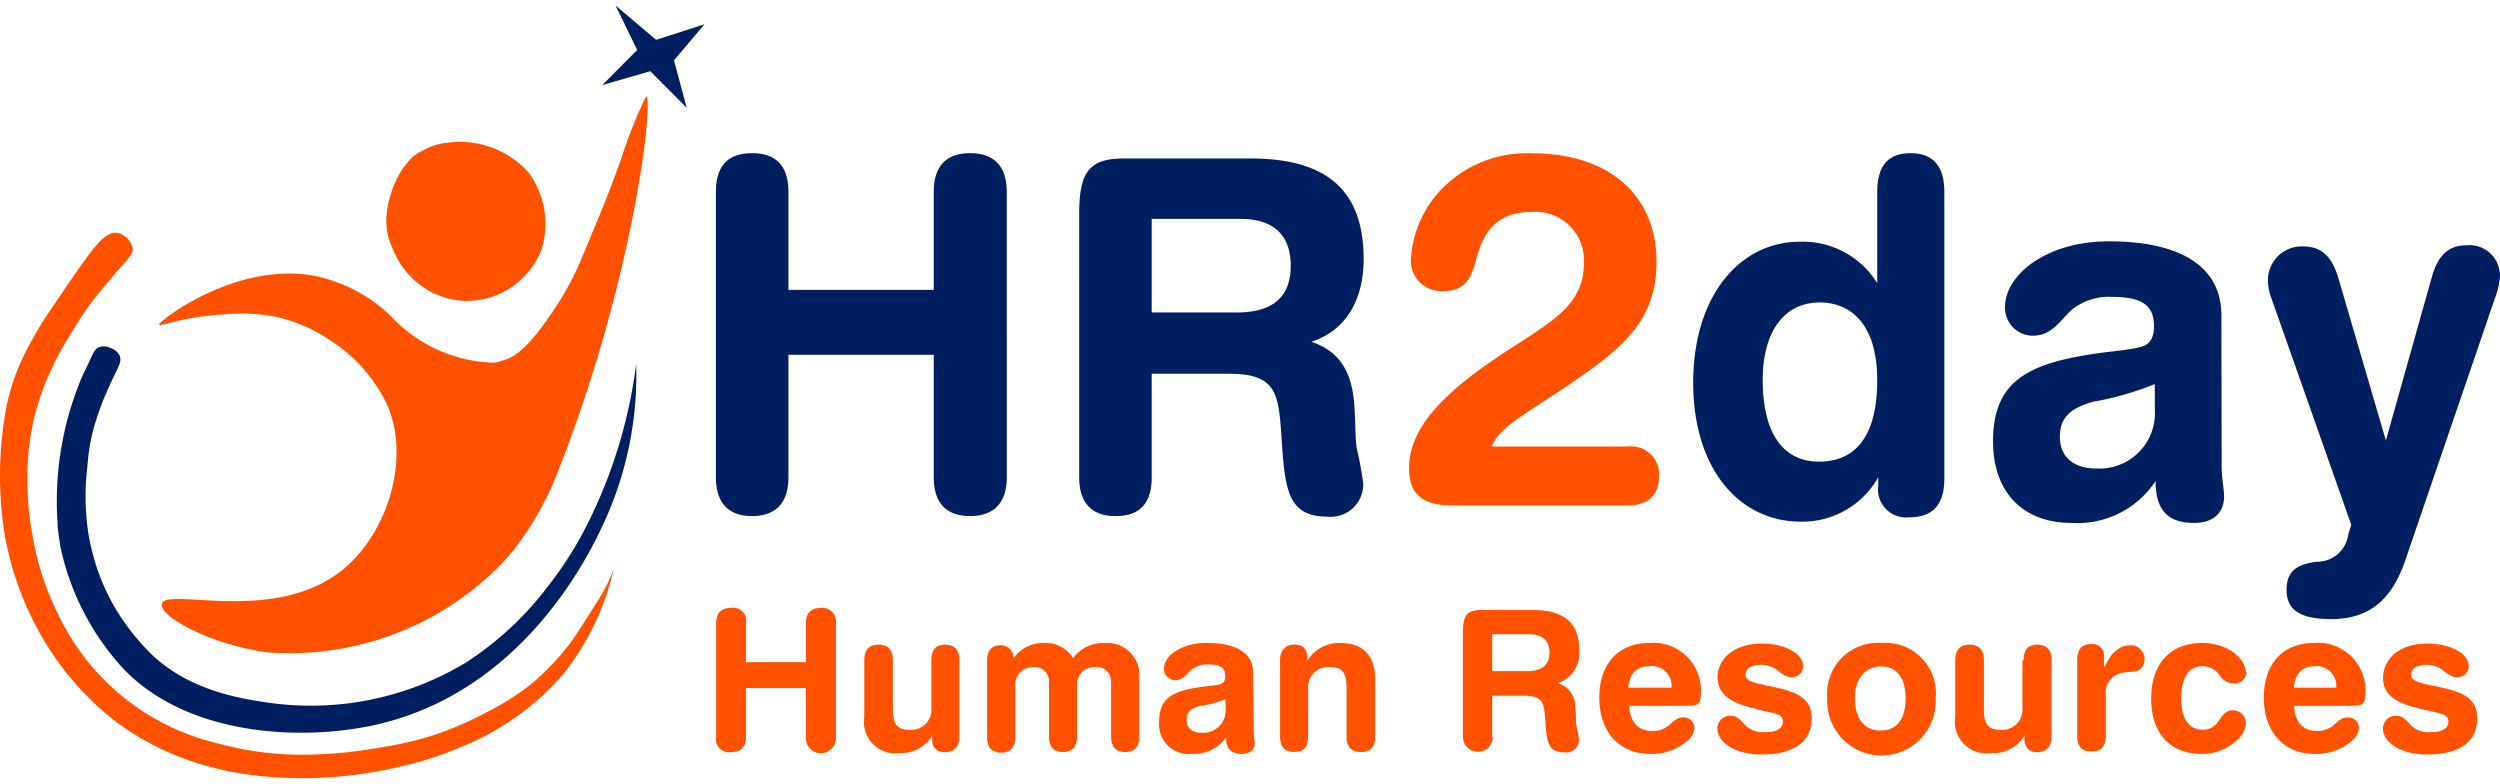 <svg width="220" height="69" xmlns="http://www.w3.org/2000/svg"><g fill="none"><path d="M101.351 19.261h7.8c2.925 0 4.433 1.431 4.433 4.123s-1.508 4.111-4.74 4.111h-7.493v-8.234zm0 22.714V32.89h6.802c4.184 0 4.354 1.737 4.614 5.508.306 4.542.476 7.064 4.013 7.064a2.855 2.855 0 002.254-.728c.61-.557.95-1.352.932-2.18a31.043 31.043 0 00-.567-3.077c-.17-.954-.08-2.34-.25-4.157-.26-2.816-1.428-4.463-3.752-5.247 2.925-.931 4.603-3.532 4.603-7.28 0-6.03-3.23-8.847-9.953-8.847h-11.2c-3.141 0-3.878 1.386-3.878 4.895V42.01c0 2.272 1.134 3.407 3.197 3.407s3.185-1.045 3.185-3.407v-.034zM63 16.888v25.121c0 2.272 1.134 3.407 3.186 3.407 2.051 0 3.196-1.135 3.196-3.407V31.22H82.17v10.79c0 2.27 1.134 3.406 3.197 3.406s3.23-1.135 3.23-3.407V16.888c0-2.272-1.133-3.407-3.23-3.407s-3.197 1.135-3.197 3.407v8.62H69.382v-8.62c0-2.272-1.077-3.407-3.196-3.407-2.12 0-3.186 1.101-3.186 3.407z" fill="#001F60"/><path d="M131.282 39.295c.668-1.824 3.457-3.112 7.155-5.699 4.736-3.191 7.34-5.698 7.34-10.565 0-5.699-4.033-9.54-10.958-9.54a10.43 10.43 0 00-7.87 3.066 9.641 9.641 0 00-2.776 6.075 2.649 2.649 0 00.707 2.145c.545.576 1.32.884 2.116.841 1.959 0 2.5-1.14 2.95-2.93.714-2.746 2.189-4.034 4.827-4.034a4.29 4.29 0 013.324 1.18 4.193 4.193 0 011.285 3.254c0 3.419-2.2 4.844-5.991 7.283-6.084 3.863-9.391 7.1-9.391 10.827 0 2.28 1.152 3.283 3.837 3.283h15.336c1.878 0 2.823-.89 2.823-2.61a2.437 2.437 0 00-.779-1.932 2.495 2.495 0 00-1.998-.644h-11.937z" fill="#FF5100"/><path d="M199.881 26.236l7.028 19.942-.261.866a2.77 2.77 0 01-2.845 2.392c-1.768.261-2.584.865-2.584 2.482 0 1.823 1.292 2.563 3.921 2.563 3.31 0 5.339-1.652 6.54-5.216l7.935-23.2a6.141 6.141 0 00.385-1.788 2.705 2.705 0 00-.904-2.027 2.678 2.678 0 00-2.111-.66c-1.508 0-2.46.91-2.981 2.779l-4.046 14.395-4.172-14.259c-.566-1.913-1.473-2.824-3.15-2.824a2.973 2.973 0 00-2.164.852 3.003 3.003 0 00-.897 2.154c.012.53.115 1.055.306 1.55zM189.623 33.8v2.163a4.91 4.91 0 01-1.39 3.815 4.861 4.861 0 01-3.778 1.447c-2.018 0-3.185-1.048-3.185-2.779 0-1.73.952-2.517 2.89-3.086a26.697 26.697 0 005.463-1.56zm5.86-6.048c0-4.168-3.4-6.514-9.906-6.514-5.554 0-9.136 2.995-9.136 5.774a2.466 2.466 0 00.7 1.792 2.442 2.442 0 001.771.736c1.678 0 2.414-1.39 3.4-2.278a5.209 5.209 0 013.491-1.139c2.63 0 3.752.695 3.752 2.597 0 .957-.351 1.526-.952 1.743-1.337.432-3.57.432-6.415 1.047-4.693.991-6.801 2.905-6.801 7.335s2.584 7.175 6.937 7.175a8.228 8.228 0 007.367-3.69c0 2.562 1.077 3.69 3.4 3.69 1.69 0 2.63-.911 2.63-2.346 0-.615-.215-1.526-.215-2.745l-.023-13.177zm-35.41-1.139c3.231 0 5.124 2.437 5.124 6.834 0 4.737-1.757 7.175-5.123 7.175-3.185 0-4.953-2.529-4.953-7.175-.012-4.305 1.938-6.822 4.953-6.822v-.012zm5.124-9.726v8.03a7.71 7.71 0 00-6.8-3.645c-5.34 0-9.397 4.817-9.397 12.425 0 7.391 3.922 12.209 9.487 12.209a7.667 7.667 0 006.8-3.906v.694a2.49 2.49 0 00.68 2.1 2.467 2.467 0 002.075.725c2.074 0 3.06-1.14 3.06-3.417V16.897c0-2.277-.986-3.416-2.97-3.416-1.983 0-2.935 1.105-2.935 3.416v-.01z" fill="#001F60"/><path d="M212.976 62.37l.975.227c1.134.25 1.508.341 1.508.921 0 .58-.533.91-1.553.91a2.265 2.265 0 01-1.69-.546c-.443-.432-.715-.898-1.384-.898-.626 0-1.134.51-1.134 1.137 0 1.137 1.474 2.274 3.879 2.274 2.892 0 4.423-1.137 4.423-3.184 0-1.592-1.043-2.274-3.244-2.729l-.782-.17c-1.293-.273-1.792-.432-1.792-.944s.465-.864 1.395-.864c.44.005.872.13 1.247.364.533.398.885.727 1.384.727a.985.985 0 001.043-.978c0-1-1.417-1.978-3.674-1.978-2.257 0-3.868 1.205-3.868 3.036.023 1.444 1.055 2.183 3.267 2.695zm-11.116-.262h4.946c.94 0 1.35 0 1.35-1.046a4.202 4.202 0 00-1.238-3.29 4.179 4.179 0 00-3.3-1.19c-2.722 0-4.4 1.83-4.4 4.821 0 2.991 1.758 4.936 4.434 4.936a4.801 4.801 0 003.312-1.138c.356-.276.581-.688.624-1.137a.945.945 0 00-.998-.932c-.544 0-.85.352-1.293.728a2.163 2.163 0 01-1.429.466c-1.214-.012-1.94-.785-1.985-2.218h-.023zm3.71-1.592h-3.71c.103-1.24.738-1.887 1.838-1.887a1.721 1.721 0 011.394.493c.367.366.55.878.5 1.394h-.023zm-7.94-1.364c0-1.137-1.531-2.57-3.856-2.57-2.768 0-4.469 1.82-4.469 4.878 0 3.06 1.667 4.879 4.4 4.879a4.36 4.36 0 002.995-1.07c.533-.38.876-.973.941-1.626 0-.628-.508-1.137-1.134-1.137-.76 0-1.01.626-1.418 1.137a1.54 1.54 0 01-1.27.57c-1.19 0-1.871-.968-1.871-2.73 0-1.763.612-2.854 1.848-2.854a1.79 1.79 0 011.532.796c.259.422.708.69 1.202.716a1.064 1.064 0 001.168-.99h-.068zm-12.476-.523v-.808a1.014 1.014 0 00-1.134-1.137c-.817 0-1.225.466-1.225 1.376v6.72c0 .91.42 1.354 1.259 1.354s1.259-.444 1.259-1.353v-3.582a1.789 1.789 0 01.364-1.34 1.78 1.78 0 011.212-.673c.567-.102 1.044 0 1.418-.273.272-.226.423-.567.408-.921a1.195 1.195 0 00-1.293-1.205c-.828 0-1.667.614-2.166 1.842h-.102zm-7.18-.523v4.207a1.788 1.788 0 01-.527 1.406c-.374.368-.89.553-1.412.504-1.134 0-1.452-.568-1.452-1.808v-4.31c0-.91-.42-1.375-1.259-1.375-.84 0-1.259.466-1.259 1.376v5.014c-.13.863.154 1.737.766 2.357.612.62 1.48.914 2.342.793a3.196 3.196 0 002.972-1.523v.307c.056.761.408 1.137 1.134 1.137s1.259-.421 1.259-1.354v-6.731c0-.91-.431-1.376-1.26-1.376-.827 0-1.202.466-1.202 1.376h-.102zm-12.476.534c1.384 0 2.2 1 2.2 2.82 0 1.82-.805 2.832-2.2 2.832s-2.268-1.012-2.268-2.832c0-1.82.975-2.82 2.359-2.82h-.09zm0-2.058a4.44 4.44 0 00-3.47 1.354 4.465 4.465 0 00-1.225 3.524 4.79 4.79 0 002.315 4.34 4.764 4.764 0 004.908 0 4.79 4.79 0 002.315-4.34 4.453 4.453 0 00-1.24-3.552 4.428 4.428 0 00-3.512-1.326h-.09zm-11.092 5.788l.975.227c1.134.25 1.509.341 1.509.921 0 .58-.533.91-1.554.91a2.265 2.265 0 01-1.69-.546c-.442-.432-.715-.898-1.384-.898-.626 0-1.134.51-1.134 1.137 0 1.137 1.475 2.274 3.879 2.274 2.892 0 4.423-1.137 4.423-3.184 0-1.592-1.043-2.274-3.243-2.729l-.783-.17c-1.293-.273-1.792-.432-1.792-.944s.465-.864 1.395-.864c.441.005.872.13 1.248.364.533.398.884.727 1.383.727a.985.985 0 001.044-.978c0-1-1.418-1.978-3.675-1.978-2.257 0-3.868 1.205-3.868 3.036.091 1.444 1.123 2.183 3.358 2.695h-.091zm-11.115-.262h5.036c.941 0 1.35 0 1.35-1.046a4.202 4.202 0 00-1.238-3.29 4.179 4.179 0 00-3.3-1.19c-2.722 0-4.4 1.83-4.4 4.821 0 2.991 1.758 4.936 4.435 4.936a4.801 4.801 0 003.311-1.138c.356-.276.581-.688.624-1.137a.945.945 0 00-.998-.932c-.544 0-.85.352-1.293.728a2.163 2.163 0 01-1.429.466c-1.236-.012-1.962-.785-2.007-2.218h-.091zM147 60.516h-3.71c.103-1.24.738-1.887 1.838-1.887a1.721 1.721 0 011.441.463c.383.369.576.894.521 1.424H147zm-15.686-4.707h3.21c1.202 0 1.826.568 1.826 1.626 0 1.057-.636 1.626-1.963 1.626h-3.073v-3.252zm0 9.017v-3.605h2.779c1.723 0 1.792.683 1.894 2.184.124 1.82.204 2.797 1.656 2.797a1.132 1.132 0 001.315-1.137 11.694 11.694 0 00-.238-1.228c-.068-.375 0-.921-.102-1.649a2.126 2.126 0 00-1.543-2.07 2.763 2.763 0 001.895-2.922c0-2.388-1.327-3.514-4.095-3.514h-4.537c-1.293 0-1.599.557-1.599 1.945v9.21c0 .729.59 1.32 1.316 1.32.726 0 1.315-.591 1.315-1.32l-.056-.01zm-16.197 0V60.62a1.788 1.788 0 01.52-1.41 1.78 1.78 0 011.409-.512c1.134 0 1.451.58 1.451 1.82v4.31c0 .909.431 1.352 1.26 1.352.827 0 1.258-.443 1.258-1.353v-5.015c0-2.092-1.02-3.23-3.096-3.23a3.276 3.276 0 00-2.88 1.581v-.307c0-.761-.41-1.137-1.135-1.137-.726 0-1.26.467-1.26 1.376v6.72c0 .91.42 1.354 1.26 1.354.84 0 1.202-.432 1.202-1.342h.011zm-7.258-3.286v.864a1.981 1.981 0 01-.594 1.527 1.97 1.97 0 01-1.539.554c-.828 0-1.304-.42-1.304-1.137 0-.717.386-1 1.134-1.217a10.888 10.888 0 002.291-.591h.012zm2.415-2.388c0-1.65-1.429-2.57-4.083-2.57-2.268 0-3.765 1.137-3.765 2.274a.99.99 0 001.02.99c.681 0 .987-.546 1.396-.91.412-.316.92-.481 1.44-.466 1.134 0 1.543.284 1.543 1.034a.66.66 0 01-.397.694c-.545.17-1.463.17-2.643.41-1.928.397-2.779 1.136-2.779 2.899a2.608 2.608 0 00.76 2.094c.554.549 1.324.82 2.098.738a3.4 3.4 0 003.029-1.456c0 1.012.442 1.456 1.383 1.456.692 0 1.135-.353 1.135-.922 0-.238-.08-.602-.08-1.137l-.057-5.128zm-15.833-1.228a2.879 2.879 0 00-2.631-1.342 3.117 3.117 0 00-2.609 1.342A1.139 1.139 0 0088 56.787c-.76 0-1.134.489-1.134 1.375v6.721c0 .91.43 1.353 1.247 1.353.817 0 1.237-.5 1.237-1.41v-4.378a1.55 1.55 0 01.396-1.243 1.54 1.54 0 011.203-.497 1.253 1.253 0 011.361 1.399v4.72c0 .909.408 1.352 1.225 1.352.816 0 1.247-.443 1.247-1.353v-4.4c-.057-.45.087-.902.393-1.236a1.53 1.53 0 011.195-.493 1.276 1.276 0 011.406 1.387v4.742c0 .898.443 1.353 1.237 1.353s1.248-.443 1.248-1.353v-5.242a2.824 2.824 0 00-.852-2.212 2.808 2.808 0 00-2.233-.779 3.173 3.173 0 00-2.734 1.33zm-12.476.182v4.207a1.788 1.788 0 01-.524 1.402 1.778 1.778 0 01-1.404.508c-1.134 0-1.463-.568-1.463-1.808v-4.31c0-.91-.42-1.375-1.26-1.375-.838 0-1.258.466-1.258 1.376v5.014a2.768 2.768 0 00.759 2.347 2.752 2.752 0 002.326.803 3.185 3.185 0 002.892-1.523v.307c0 .761.397 1.137 1.134 1.137.738 0 1.26-.421 1.26-1.354v-6.731c0-.91-.42-1.376-1.26-1.376-.839 0-1.202.466-1.202 1.376zm-18.941-3.241v9.961a1.14 1.14 0 00.295 1.023c.26.271.639.395 1.01.33.895 0 1.315-.443 1.315-1.353V60.55h5.274v4.276c-.046.503.195.988.623 1.254s.969.266 1.397 0a1.33 1.33 0 00.623-1.254v-9.961a1.207 1.207 0 00-.334-1.014 1.2 1.2 0 00-1.005-.35c-.884 0-1.304.454-1.304 1.364v3.411h-5.274v-3.411a1.14 1.14 0 00-.292-1.037 1.132 1.132 0 00-1.024-.328c-.884 0-1.304.455-1.304 1.365zM24.403 27.906a15.728 15.728 0 00-4.528-.25c-3.814.193-5.795 1.14-5.874.9-.08-.24 6.87-5.703 13.911-4.231a13.552 13.552 0 016.52 3.536 12.882 12.882 0 009.055 4.06 6.044 6.044 0 001.302-.399c.442-.194 1.653-.798 3.826-4.072a25.917 25.917 0 002.026-3.49c.215-.445.611-1.38 1.381-3.24.634-1.517.951-2.281 1.234-3 .589-1.483.906-2.384 1.336-3.536a41.433 41.433 0 012.264-5.703c.701.137-1.03 16.129-7.924 33.444a26.935 26.935 0 01-3.78 6.536 21.2 21.2 0 01-1.54 1.677 26.018 26.018 0 01-20.103 7.266c-4.947-.662-9.486-3.149-9.27-4.244.316-1.585 10.187 1.974 16.186-3.25 3.679-3.194 5.66-9.434 3.701-14.167a13.657 13.657 0 00-4.935-5.704 13.96 13.96 0 00-4.788-2.133z" fill="#FF5100"/><path d="M35.638 14.57c.235-.308.497-.595.784-.855l.273-.185.284-.174.489-.243a4.373 4.373 0 011.239-.44 8.14 8.14 0 017.808 2.511 7.605 7.605 0 011.137 6.791c-1.207 3.048-4.29 4.876-7.49 4.442-2.603-.4-4.782-2.215-5.684-4.731-1.261-2.661.273-5.993 1.16-7.115zM4.236 27.582c-.091.147-.284.418-.523.802-.386.61-.67 1.13-.863 1.48a21.039 21.039 0 00-1.41 2.928 20.576 20.576 0 00-.817 2.723 32.602 32.602 0 00-.228 11.403 26.839 26.839 0 002.273 7.176 26.012 26.012 0 007.055 9.041c6.692 5.29 14.293 5.323 17.111 5.346a37.593 37.593 0 008.465-1.04c1.73-.389 3.422-.93 5.056-1.616a23.597 23.597 0 009.214-6.498A23.296 23.296 0 0054 50.117c-.213.556-.46 1.1-.739 1.627-.329.621-.613 1.062-.75 1.277-1.306 2.057-1.954 3.096-2.499 3.786a21.796 21.796 0 01-3.408 3.503 22.445 22.445 0 01-3.704 2.328 29.18 29.18 0 01-4.954 2.125 30.15 30.15 0 01-4.647 1.04c-1.913.349-3.85.549-5.795.598a27.966 27.966 0 01-8.34-.983 20.826 20.826 0 01-14.02-11.301 24.77 24.77 0 01-2.272-6.928 27.05 27.05 0 01-.454-5.775c.037-1.626.25-3.244.636-4.825a21.913 21.913 0 011.284-3.684 26.31 26.31 0 012.045-3.764 26.083 26.083 0 012.693-3.808c.443-.497.852-1.029 1.284-1.526 1.01-1.13 1.34-1.458 1.318-1.91a1.723 1.723 0 00-1.466-1.412c-1.034-.09-2.102 1.435-4.227 4.52-.34.497-.488.735-1.75 2.577z" fill="#FF5100"/><path d="M8.697 30.557c-.418.193-.554.67-1.05 1.713l-.102.205c-.08.17-.125.238-.249.51-.214.477-.361.863-.463 1.135a28.067 28.067 0 00-1.762 11.97c0 .533.124 1.134.226 1.94a22.874 22.874 0 005.512 10.767c5.513 5.831 15.285 6.467 22.006 5.037 12.901-2.768 18.843-14.511 20.402-17.994a31.044 31.044 0 002.768-13.82 43.694 43.694 0 01-4.304 14.126 32.728 32.728 0 01-3.502 5.503 28.289 28.289 0 01-7.185 6.66 26.43 26.43 0 01-17.442 3.517c-2.26-.34-6.665-.976-10.076-4.107a20.319 20.319 0 01-3.48-4.448 19.003 19.003 0 01-1.66-3.914 20.997 20.997 0 01-.52-2.178 21.513 21.513 0 01-.124-6.138c.077-1.15.266-2.29.564-3.404.362-1.27.87-2.53.87-2.53a50.06 50.06 0 011.073-2.36c.272-.556.509-1.01.34-1.44a1.402 1.402 0 00-.837-.693 1.283 1.283 0 00-1.005-.057zM60.429 9.48l-3.203-3.213L53 7.486l3.071-3.082L54.167.481l3.571 3.026L62 2.132l-2.69 3.181" fill="#001F60"/></g></svg>